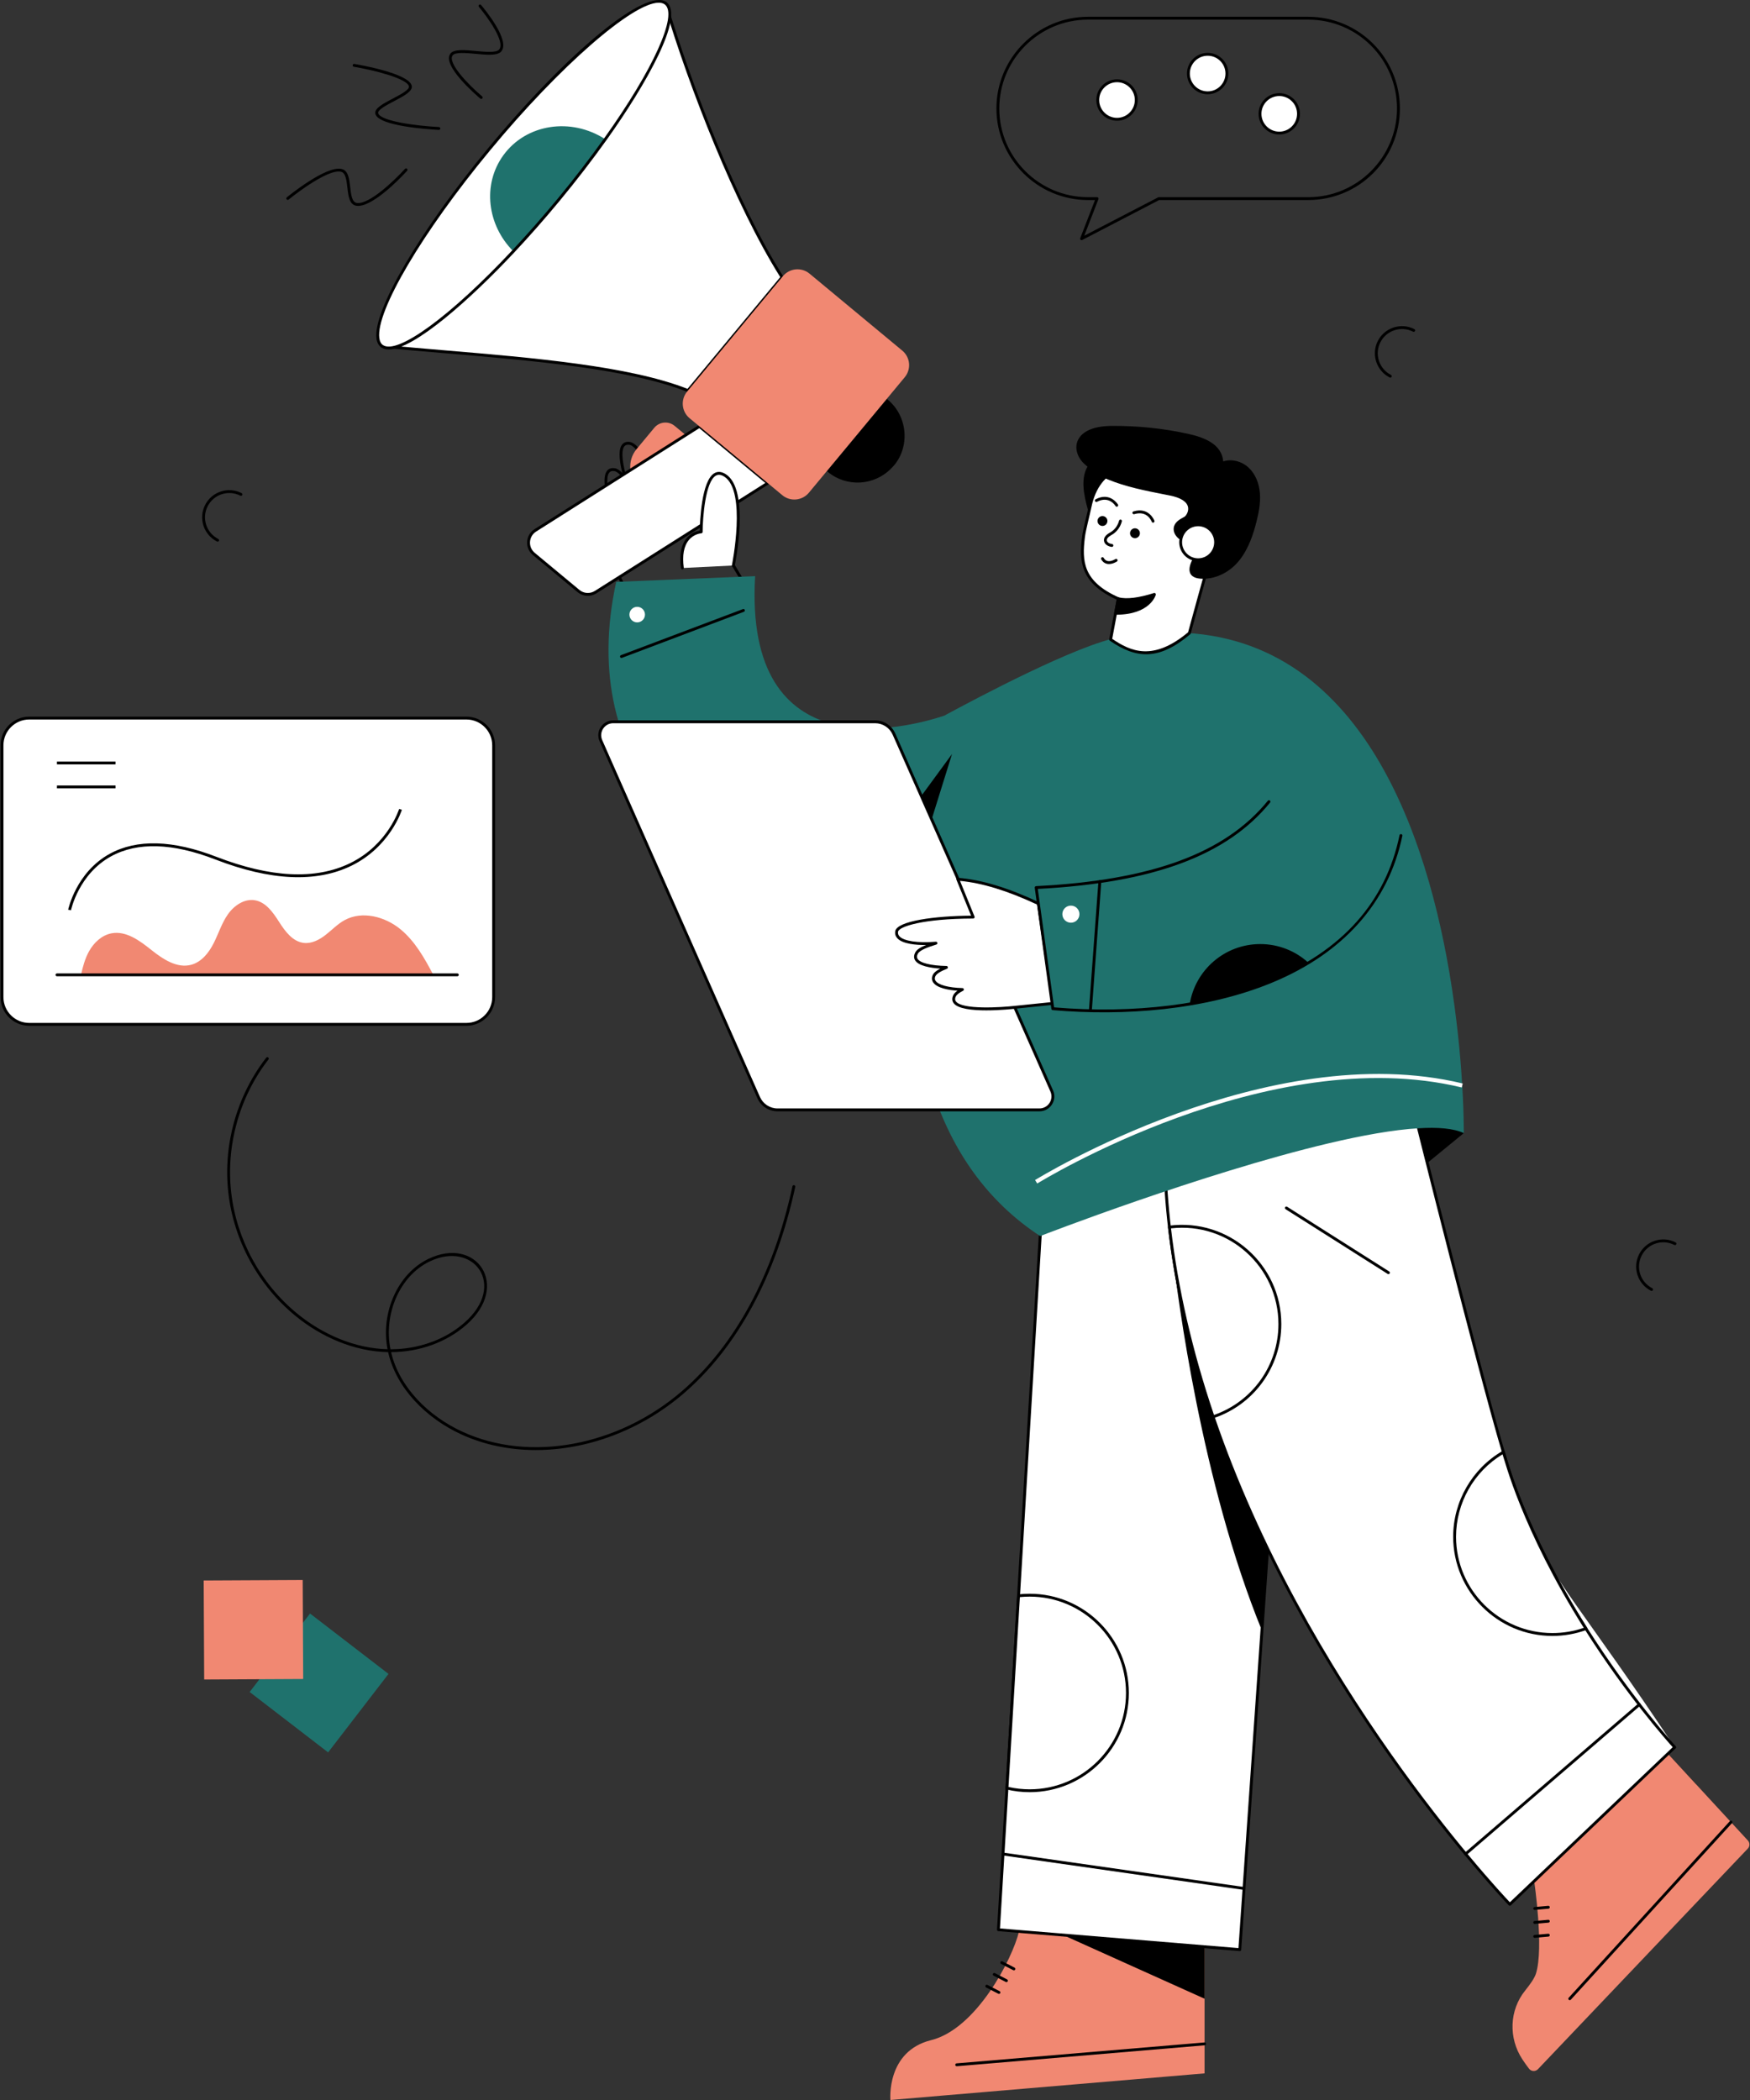 <svg width="350" height="420" viewBox="0 0 350 420" fill="none" xmlns="http://www.w3.org/2000/svg">
<rect x="0" y="0" width="350" height="420" fill="#333333" stroke="none"/>
<g clip-path="url(#clip0_271_671)">
<path d="M217.879 93.261C216.452 95.427 216.911 98.552 217.879 101.937L225.619 94.802L217.879 93.261Z" fill="black"/>
<path d="M217.603 102.015C216.731 98.961 216.052 95.514 217.64 93.104C217.705 93.007 217.822 92.963 217.935 92.98L225.674 94.52C225.905 94.567 225.985 94.853 225.813 95.014L218.074 102.149C217.918 102.291 217.664 102.223 217.603 102.016V102.015ZM218.017 93.582C216.76 95.679 217.277 98.668 218.029 101.408L225.009 94.974L218.016 93.582H218.017Z" fill="black"/>
<path d="M317.961 365.551L339.257 356.905L333.581 350.746L317.961 365.551Z" fill="black"/>
<path d="M131.857 127.172C127.544 123.995 125.141 118.605 125.041 118.378C124.474 117.338 119.452 107.95 121.184 105.457C121.595 104.867 122.31 104.737 122.986 104.865C120.912 99.025 120.381 95.422 121.412 94.156C121.765 93.721 122.281 93.551 122.942 93.644C123.42 93.717 123.924 94.032 124.467 94.601C123.728 91.585 123.728 89.701 124.464 88.859C124.816 88.455 125.314 88.295 125.955 88.389C127.08 88.551 128.405 90.116 129.978 93.149C129.446 90.648 129.51 89.046 130.166 88.281C130.519 87.871 131.029 87.707 131.669 87.801C135.394 88.345 140.55 101.925 140.876 102.794L149.367 117.032C149.449 117.171 149.403 117.347 149.263 117.428L132.171 127.191C132.072 127.248 131.948 127.239 131.858 127.173L131.857 127.172ZM121.655 105.785C120.358 107.65 124.031 115.325 125.555 118.126C125.588 118.201 127.952 123.498 132.048 126.599L148.723 117.076L140.369 103.066C140.36 103.051 140.353 103.036 140.346 103.019C138.875 99.085 134.433 88.784 131.584 88.369C131.14 88.307 130.819 88.4 130.6 88.655C130.094 89.243 129.804 90.98 131.294 95.908C131.338 96.052 131.26 96.208 131.119 96.26C130.979 96.309 130.819 96.248 130.757 96.108C128.075 90.114 126.545 89.055 125.872 88.958C125.43 88.894 125.114 88.987 124.895 89.238C124.421 89.781 124.117 91.35 125.364 95.749C125.451 96.058 125.04 96.255 124.853 95.994C123.884 94.625 123.234 94.27 122.857 94.212C122.408 94.149 122.078 94.245 121.856 94.519C120.954 95.627 121.623 99.443 123.737 105.258C123.826 105.507 123.557 105.739 123.324 105.605C122.807 105.309 121.996 105.295 121.655 105.785Z" fill="black"/>
<path d="M137.576 87.374L134.936 85.182C133.704 84.159 131.875 84.329 130.853 85.561L127.31 89.829C125.378 92.158 125.698 95.612 128.027 97.543L128.966 98.323L137.576 87.373V87.374Z" fill="#F18872"/>
<path d="M106.765 110.794L115.696 118.205C116.673 119.017 118.056 119.107 119.122 118.43L153.55 96.625L139.884 85.282C137.416 86.846 150.284 78.693 107.074 106.07C105.396 107.129 105.238 109.526 106.765 110.795V110.794Z" fill="white"/>
<path d="M115.513 118.425L106.583 111.014C104.907 109.621 105.073 106.991 106.923 105.826C109.391 104.262 96.523 112.416 139.733 85.039C139.837 84.972 139.973 84.98 140.069 85.061L153.735 96.403C153.885 96.528 153.871 96.762 153.706 96.867L119.277 118.672C118.109 119.415 116.594 119.322 115.514 118.426L115.513 118.425ZM106.949 110.571L115.88 117.983C116.764 118.717 118.006 118.798 118.968 118.186L153.064 96.592L139.862 85.634C137.379 87.206 150.268 79.041 107.23 106.31C105.711 107.268 105.572 109.428 106.949 110.571Z" fill="black"/>
<path d="M177.352 79.777L165.375 94.207C165.437 94.258 165.484 94.31 165.545 94.361C169.357 97.525 174.934 97.147 178.306 93.613C181.889 90.119 181.918 83.555 177.535 79.916C177.473 79.865 177.414 79.828 177.353 79.777H177.352Z" fill="black"/>
<path d="M133.103 0.65L76.389 69.223C95.116 71.143 122.873 72.234 137.59 78.114L156.408 55.441C147.924 42.051 138.438 18.702 133.103 0.65Z" fill="white"/>
<path d="M137.59 78.399C137.554 78.399 137.518 78.392 137.484 78.379C125.936 73.765 106.483 72.124 89.321 70.674C84.704 70.284 80.344 69.916 76.359 69.509C76.255 69.498 76.163 69.43 76.123 69.332C76.083 69.234 76.1 69.121 76.168 69.041L132.883 0.468C132.951 0.386 133.057 0.347 133.161 0.369C133.265 0.389 133.348 0.467 133.379 0.568C138.179 16.809 147.508 40.859 156.651 55.287C156.717 55.392 156.708 55.529 156.629 55.624L137.812 78.296C137.756 78.364 137.674 78.4 137.591 78.4L137.59 78.399ZM76.953 68.991C80.786 69.378 84.96 69.731 89.37 70.103C106.476 71.547 125.853 73.182 137.503 77.77L156.054 55.418C147.015 41.079 137.816 17.449 132.981 1.248L76.953 68.991Z" fill="black"/>
<path d="M156.587 55.226L137.421 78.319C136.089 79.923 136.311 82.313 137.916 83.645L156.463 99.04C158.068 100.371 160.45 100.143 161.782 98.539L180.948 75.447C182.28 73.842 182.066 71.458 180.461 70.127L161.914 54.733C160.31 53.401 157.919 53.623 156.587 55.228V55.226Z" fill="#F18872"/>
<path d="M121.059 27.846C118.285 31.733 115.145 35.822 111.716 39.972C108.68 43.645 105.629 47.099 102.668 50.262C90.365 63.391 79.485 71.46 76.389 69.222C72.543 66.442 82.117 48.835 97.783 29.9C113.437 10.966 129.257 -2.137 133.102 0.643C136.102 2.812 130.923 14.032 121.059 27.846Z" fill="white"/>
<path d="M121.06 27.847C118.286 31.734 115.146 35.823 111.716 39.973C108.68 43.647 105.63 47.1 102.669 50.263C97.43 45.028 96.433 36.916 100.658 31.07C105.217 24.765 114.19 23.409 121.06 27.847Z" fill="#1F726D"/>
<path d="M77.745 69.893C77.145 69.893 76.634 69.753 76.221 69.455C75.708 69.085 75.395 68.485 75.292 67.676C74.584 62.133 83.951 46.169 97.563 29.717C113.559 10.369 129.244 -2.504 133.271 0.411C137.035 3.132 129.172 16.981 121.294 28.012C118.453 31.995 115.305 36.08 111.938 40.154C108.996 43.714 105.949 47.181 102.879 50.458C94.06 59.868 82.812 69.892 77.746 69.892L77.745 69.893ZM131.742 0.542C126.561 0.542 111.982 13.176 98.006 30.082C84.486 46.423 75.172 62.202 75.861 67.602C75.943 68.248 76.177 68.715 76.557 68.99C79.425 71.055 90.076 63.28 102.458 50.066C105.52 46.797 108.559 43.34 111.495 39.79C114.853 35.725 117.992 31.651 120.825 27.679C130.686 13.872 135.665 2.849 132.934 0.875C132.624 0.65 132.223 0.541 131.742 0.541V0.542Z" fill="black"/>
<path d="M146.663 113.1C146.663 113.1 149.74 98.137 145.025 95.096C140.312 92.054 140.237 106.38 140.237 106.38C140.237 106.38 135.534 106.569 136.474 113.6" fill="white"/>
<path d="M136.19 113.638C135.835 110.978 136.224 108.951 137.348 107.613C138.275 106.51 139.434 106.206 139.954 106.123C139.983 104.504 140.26 96.05 142.928 94.607C143.602 94.24 144.361 94.323 145.182 94.854C150.005 97.966 147.072 112.539 146.945 113.157C146.913 113.313 146.758 113.41 146.606 113.381C146.451 113.348 146.351 113.197 146.382 113.042C146.413 112.893 149.366 98.236 144.871 95.335C144.23 94.922 143.686 94.849 143.2 95.111C141.047 96.276 140.539 103.642 140.524 106.381C140.524 106.535 140.402 106.659 140.249 106.667C140.236 106.667 138.82 106.747 137.78 107.992C136.77 109.201 136.425 111.075 136.758 113.562C136.778 113.72 136.669 113.863 136.511 113.884C136.351 113.904 136.211 113.792 136.19 113.638Z" fill="black"/>
<path d="M71.263 41.152C69.863 40.921 69.666 39.189 69.475 37.515C69.309 36.062 69.137 34.561 68.194 34.35C65.351 33.704 57.803 39.85 57.728 39.912C57.605 40.012 57.425 39.995 57.325 39.872C57.224 39.75 57.243 39.568 57.365 39.468C57.682 39.208 65.2 33.084 68.321 33.789C69.661 34.09 69.856 35.798 70.045 37.449C70.22 38.98 70.385 40.425 71.357 40.585C73.858 40.995 79.162 35.806 80.998 33.77C81.106 33.652 81.287 33.644 81.404 33.749C81.521 33.856 81.531 34.037 81.424 34.155C79.504 36.281 74.12 41.608 71.264 41.152H71.263Z" fill="black"/>
<path d="M96.063 19.72C95.265 19.048 88.314 13.079 90.073 10.731C90.782 9.786 92.922 9.987 95.186 10.199C97.084 10.377 99.236 10.579 99.818 9.918C101.154 8.394 97.357 3.236 95.781 1.376C95.679 1.255 95.694 1.075 95.815 0.972C95.937 0.869 96.117 0.885 96.219 1.005C96.832 1.728 102.151 8.129 100.249 10.296C99.475 11.179 97.365 10.98 95.132 10.771C93.217 10.59 91.047 10.387 90.532 11.074C89.45 12.518 93.577 16.873 96.432 19.28C96.553 19.383 96.569 19.563 96.466 19.684C96.362 19.808 96.179 19.818 96.062 19.719L96.063 19.72Z" fill="black"/>
<path d="M87.774 25.981C85.301 25.846 75.837 25.186 75.09 22.833C74.737 21.723 76.592 20.75 78.555 19.719C80.059 18.931 81.929 17.95 81.786 17.277C81.45 15.712 74.854 14.04 70.775 13.353C70.618 13.328 70.513 13.179 70.539 13.023C70.564 12.866 70.704 12.752 70.87 12.787C71.989 12.976 81.819 14.698 82.346 17.157C82.582 18.255 80.755 19.213 78.823 20.227C77.311 21.02 75.43 22.008 75.638 22.659C76.143 24.25 83.359 25.19 87.789 25.408C87.946 25.416 88.069 25.551 88.061 25.709C88.054 25.862 87.926 25.981 87.775 25.981H87.774Z" fill="black"/>
<path d="M333.583 350.746L349.571 368.098C349.995 368.558 349.989 369.268 349.558 369.721L307.601 413.827C307.098 414.355 306.244 414.315 305.801 413.735C305.418 413.233 304.949 412.587 304.474 411.869C301.679 407.629 301.847 402.035 305.047 398.091C306.065 396.835 306.897 395.626 307.18 394.749C308.828 389.633 306.836 376.225 306.836 376.225L333.583 350.746Z" fill="#F18872"/>
<path d="M240.912 389.348V414.675L178.084 420C178.084 420 177.206 410.264 186.224 408.029C195.243 405.794 202.469 391.843 203.804 386.289L240.912 389.348Z" fill="#F18872"/>
<path d="M292.756 226.621L267.62 247.219L255.492 222.963C255.492 222.963 283.858 213.457 292.757 226.621H292.756Z" fill="black"/>
<path d="M259.525 223.196L255.975 274.391L252.385 326.103L247.958 389.931L199.69 385.947L201.394 357.616L203.706 319.159L209.698 219.646L259.525 223.196Z" fill="white"/>
<path d="M247.957 390.217C194.181 385.78 200.12 386.27 199.665 386.233C199.508 386.22 199.392 386.086 199.401 385.929L209.411 219.628C209.42 219.482 209.538 219.355 209.717 219.359L259.544 222.909C259.702 222.92 259.821 223.057 259.811 223.215L248.243 389.951C248.232 390.097 248.11 390.217 247.957 390.217ZM199.992 385.684L247.691 389.62L259.219 223.461L209.967 219.952L199.992 385.684Z" fill="black"/>
<path d="M255.974 274.392L252.384 326.104C240.284 296.509 235.512 259.275 234.578 251.101C234.455 250.044 234.397 249.47 234.397 249.47L255.973 274.392H255.974Z" fill="black"/>
<path d="M334.943 349.451L301.964 380.865C301.964 380.865 261.663 339.253 242.62 283.361C236.223 264.565 232.538 245.106 232.897 225.493L282.502 220.853C310.094 326.382 298.413 294.483 334.943 349.452V349.451Z" fill="white"/>
<path d="M301.758 381.065C301.354 380.649 261.193 338.767 242.348 283.453C236.038 264.912 232.248 245.376 232.61 225.486C232.612 225.34 232.724 225.219 232.87 225.206L282.475 220.565C282.623 220.554 282.746 220.643 282.779 220.781C286.011 233.788 297.181 277.914 301.071 290.752C301.44 291.709 304.784 305.543 317.428 325.564C326.361 339.692 335.067 349.161 335.153 349.255C335.26 349.37 335.254 349.549 335.141 349.657L302.161 381.072C302.05 381.178 301.868 381.178 301.758 381.063V381.065ZM233.179 225.754C232.855 245.492 236.632 264.876 242.891 283.268C261.016 336.463 298.899 377.212 301.973 380.459L334.543 349.437C333.216 347.966 325.173 338.885 316.945 325.872C304.346 305.924 300.97 292.078 300.523 290.92C300.481 290.782 300.439 290.644 300.401 290.502C295.31 273.269 283.243 225.001 282.284 221.161L233.18 225.754H233.179Z" fill="black"/>
<path d="M292.758 226.623C290.726 225.672 287.578 225.41 283.667 225.656C278.682 225.951 272.452 227.074 265.73 228.664C240.414 234.649 208.033 247.216 208.033 247.216C186.769 233.287 180.505 207.169 182.292 176.845C178.423 177.435 174.57 177.673 170.807 177.558C140.442 176.689 115.103 153.571 123.243 116.378L151.026 115.23C148.738 154.219 181.325 145.627 188.85 143.136C195.441 139.562 215.575 128.888 223.929 127.429C267.451 119.845 283.462 160.039 289.347 191.535C290.979 200.299 291.839 208.382 292.283 214.58C292.807 221.933 292.758 226.622 292.758 226.622V226.623Z" fill="#1F726D"/>
<path d="M237.866 126.624C237.866 126.624 241.251 114.199 242.341 110.574C244.769 102.493 241.436 96.16 234.122 93.962C227.325 91.92 219.832 92.427 217.994 101.414C217.685 102.922 216.879 105.905 216.691 107.432C216.099 112.26 216.347 116.513 223.656 119.745L222.126 127.893C226.301 130.778 230.843 132.532 237.867 126.624H237.866Z" fill="white"/>
<path d="M221.961 128.131C221.868 128.067 221.821 127.954 221.843 127.842L223.332 119.917C215.935 116.565 215.833 112.083 216.406 107.399C216.597 105.848 217.399 102.889 217.713 101.357C219.413 93.04 226.074 91.245 234.204 93.689C241.731 95.951 245.032 102.612 242.616 110.658C241.54 114.239 238.177 126.576 238.143 126.701C238.128 126.757 238.096 126.807 238.052 126.845C231.82 132.086 227.314 131.829 221.962 128.132L221.961 128.131ZM222.44 127.765C226.095 130.262 230.591 132.33 237.613 126.462C237.917 125.348 241.037 113.922 242.067 110.493C244.419 102.662 241.343 96.433 234.04 94.238C226.275 91.904 219.914 93.466 218.275 101.472C217.967 102.983 217.16 105.968 216.976 107.469C216.404 112.145 216.52 116.278 223.773 119.484C223.895 119.539 223.963 119.669 223.939 119.8L222.442 127.764L222.44 127.765Z" fill="black"/>
<path d="M223.228 112.059C223.228 112.059 221.366 113.294 220.495 111.726L223.228 112.059Z" fill="white"/>
<path d="M221.79 112.808C221.645 112.808 221.499 112.793 221.352 112.757C220.881 112.643 220.508 112.342 220.244 111.865C220.166 111.726 220.216 111.552 220.355 111.475C220.495 111.398 220.668 111.449 220.745 111.587C220.931 111.922 221.173 112.123 221.486 112.199C222.21 112.381 223.061 111.826 223.069 111.819C223.204 111.732 223.38 111.768 223.467 111.901C223.554 112.034 223.518 112.21 223.386 112.299C223.349 112.323 222.606 112.808 221.789 112.808H221.79Z" fill="black"/>
<path d="M223.655 119.746C225.522 120.191 228.026 119.773 230.88 118.881C230.88 118.881 229.842 122.69 223.108 122.654L223.654 119.746H223.655Z" fill="black"/>
<path d="M223.204 122.942C223.087 122.942 222.962 122.928 222.886 122.838C222.832 122.772 222.809 122.685 222.826 122.602L223.372 119.695C223.4 119.54 223.553 119.43 223.721 119.468C225.37 119.863 227.686 119.581 230.793 118.608C231.015 118.542 231.214 118.742 231.156 118.957C231.111 119.12 229.992 122.942 223.204 122.942ZM223.882 120.089L223.453 122.367C228.144 122.299 229.823 120.316 230.367 119.337C227.625 120.143 225.491 120.391 223.881 120.089H223.882Z" fill="black"/>
<path d="M221.659 95.615C225.593 97.237 229.842 97.989 234.014 98.817C239.628 99.93 237.779 103.185 237.026 103.605C236.273 104.024 235.417 104.45 235.115 105.257C234.715 106.33 235.584 107.538 236.66 107.93C237.737 108.32 241.168 107.574 242.294 107.372C240.264 109.495 235.56 115.069 240.065 115.444C242.916 115.681 245.728 114.223 247.545 112.012C249.363 109.802 250.323 107.016 251.021 104.241C251.474 102.439 251.835 100.586 251.699 98.733C251.564 96.88 250.886 95.007 249.527 93.74C248.168 92.472 246.067 91.93 244.373 92.693C244.446 89.253 240.918 87.786 237.558 87.047C232.497 85.933 227.309 85.405 222.127 85.474C214.972 85.57 214.345 89.984 217.021 92.539C218.014 93.487 220.372 95.086 221.658 95.617L221.659 95.615Z" fill="black"/>
<path d="M240.041 115.729C238.948 115.638 238.263 115.242 238.002 114.555C237.331 112.786 239.864 109.607 241.488 107.816C239.529 108.186 237.445 108.519 236.563 108.2C235.345 107.758 234.386 106.393 234.847 105.157C235.165 104.306 235.996 103.846 236.73 103.441L236.887 103.354C237.169 103.197 237.76 102.373 237.621 101.491C237.444 100.365 236.177 99.539 233.959 99.1L232.845 98.88C229.067 98.137 225.16 97.37 221.551 95.881C220.184 95.319 217.81 93.686 216.824 92.746C213.991 90.039 214.644 85.287 222.126 85.188C227.33 85.128 232.543 85.649 237.622 86.766C240.961 87.501 244.346 88.861 244.648 92.281C246.293 91.737 248.322 92.221 249.725 93.53C251.029 94.748 251.833 96.588 251.987 98.712C252.131 100.677 251.72 102.645 251.301 104.311C250.696 106.717 249.746 109.787 247.769 112.194C245.673 114.742 242.653 115.951 240.043 115.729H240.041ZM242.294 107.084C242.547 107.084 242.675 107.386 242.501 107.57C240.342 109.827 238.01 112.958 238.538 114.352C238.714 114.815 239.235 115.086 240.089 115.157C242.689 115.38 245.458 114.098 247.323 111.829C249.23 109.512 250.153 106.52 250.743 104.172C251.152 102.549 251.55 100.637 251.415 98.754C251.27 96.774 250.53 95.067 249.331 93.949C247.979 92.687 245.988 92.278 244.492 92.955C244.305 93.04 244.082 92.901 244.087 92.686C244.157 89.393 240.674 88.025 237.498 87.326C232.463 86.217 227.291 85.691 222.134 85.76C215.274 85.851 214.702 89.925 217.222 92.331C218.152 93.219 220.48 94.818 221.771 95.351C225.327 96.818 229.205 97.58 232.955 98.317L234.072 98.537C237.198 99.157 238.036 100.438 238.189 101.402C238.371 102.555 237.632 103.597 237.168 103.856C235.441 104.81 235.459 105.164 235.386 105.358C235.044 106.273 235.832 107.324 236.76 107.661C237.868 108.061 242.096 107.086 242.296 107.086L242.294 107.084Z" fill="black"/>
<path d="M243.125 108.45C243.125 110.386 241.559 111.951 239.632 111.951C237.705 111.951 236.131 110.386 236.131 108.45C236.131 106.514 237.697 104.957 239.632 104.957C241.567 104.957 243.125 106.523 243.125 108.45Z" fill="white"/>
<path d="M239.632 112.237C237.543 112.237 235.844 110.538 235.844 108.449C235.844 106.36 237.542 104.67 239.632 104.67C241.721 104.67 243.411 106.365 243.411 108.449C243.411 110.533 241.716 112.237 239.632 112.237ZM239.632 105.244C237.859 105.244 236.417 106.682 236.417 108.45C236.417 110.218 237.859 111.664 239.632 111.664C241.405 111.664 242.837 110.223 242.837 108.45C242.837 106.677 241.4 105.244 239.632 105.244Z" fill="black"/>
<path d="M216.044 47.643L219.002 40.008H217.605C207.503 40.008 199.285 31.789 199.285 21.688C199.285 11.586 207.504 3.355 217.605 3.355H261.643C271.688 3.355 279.975 11.482 279.975 21.688C279.975 31.894 271.752 40.008 261.643 40.008H231.83L216.445 48C216.211 48.121 215.95 47.888 216.045 47.643H216.044ZM217.604 3.929C207.819 3.929 199.857 11.895 199.857 21.688C199.857 31.481 207.818 39.435 217.604 39.435H219.42C219.625 39.435 219.76 39.64 219.688 39.825L216.854 47.142L231.627 39.467C231.668 39.446 231.713 39.435 231.759 39.435H261.642C271.435 39.435 279.401 31.474 279.401 21.688C279.401 11.902 271.508 3.929 261.642 3.929H217.604Z" fill="black"/>
<path d="M219.553 20.003C219.553 17.877 221.279 16.156 223.405 16.156C225.532 16.156 227.253 17.877 227.253 20.003C227.253 22.13 225.532 23.856 223.405 23.856C221.279 23.856 219.553 22.13 219.553 20.003Z" fill="white"/>
<path d="M223.404 24.142C221.122 24.142 219.266 22.285 219.266 20.003C219.266 17.722 221.123 15.869 223.404 15.869C225.686 15.869 227.539 17.723 227.539 20.003C227.539 22.284 225.685 24.142 223.404 24.142ZM223.404 16.442C221.438 16.442 219.838 18.04 219.838 20.003C219.838 21.967 221.438 23.57 223.404 23.57C225.37 23.57 226.965 21.97 226.965 20.003C226.965 18.037 225.368 16.442 223.404 16.442Z" fill="black"/>
<path d="M237.682 14.71C237.682 12.584 239.408 10.863 241.534 10.863C243.66 10.863 245.382 12.584 245.382 14.71C245.382 16.837 243.66 18.563 241.534 18.563C239.408 18.563 237.682 16.837 237.682 14.71Z" fill="white"/>
<path d="M241.533 18.848C239.251 18.848 237.395 16.991 237.395 14.71C237.395 12.428 239.251 10.576 241.533 10.576C243.815 10.576 245.668 12.43 245.668 14.71C245.668 16.989 243.814 18.848 241.533 18.848ZM241.533 11.149C239.567 11.149 237.967 12.746 237.967 14.71C237.967 16.673 239.567 18.276 241.533 18.276C243.499 18.276 245.094 16.676 245.094 14.71C245.094 12.743 243.496 11.149 241.533 11.149Z" fill="black"/>
<path d="M252.002 22.765C252.002 20.639 253.728 18.918 255.854 18.918C257.981 18.918 259.702 20.639 259.702 22.765C259.702 24.892 257.981 26.617 255.854 26.617C253.728 26.617 252.002 24.892 252.002 22.765Z" fill="white"/>
<path d="M255.854 26.904C253.571 26.904 251.715 25.047 251.715 22.765C251.715 20.483 253.572 18.631 255.854 18.631C258.135 18.631 259.987 20.485 259.987 22.765C259.987 25.046 258.133 26.904 255.854 26.904ZM255.854 19.204C253.887 19.204 252.287 20.802 252.287 22.765C252.287 24.728 253.887 26.331 255.854 26.331C257.82 26.331 259.414 24.731 259.414 22.765C259.414 20.799 257.817 19.204 255.854 19.204Z" fill="black"/>
<path d="M306.936 381.986C306.789 381.986 306.664 381.873 306.65 381.725C306.635 381.568 306.752 381.428 306.91 381.413L309.641 381.168C309.814 381.159 309.938 381.272 309.952 381.428C309.967 381.585 309.85 381.725 309.692 381.74L306.961 381.985C306.953 381.985 306.944 381.985 306.936 381.985V381.986Z" fill="black"/>
<path d="M306.936 384.775C306.789 384.775 306.664 384.663 306.65 384.515C306.635 384.357 306.752 384.218 306.91 384.203L309.641 383.959C309.814 383.939 309.938 384.062 309.952 384.219C309.967 384.376 309.85 384.516 309.692 384.53L306.961 384.774C306.953 384.774 306.944 384.774 306.936 384.774V384.775Z" fill="black"/>
<path d="M306.936 387.564C306.789 387.564 306.664 387.452 306.65 387.304C306.635 387.146 306.752 387.007 306.91 386.992L309.641 386.747C309.814 386.734 309.938 386.849 309.952 387.007C309.967 387.164 309.85 387.304 309.692 387.318L306.961 387.563C306.953 387.563 306.944 387.563 306.936 387.563V387.564Z" fill="black"/>
<path d="M190.4 150.81L182.292 176.846C178.423 177.436 174.57 177.675 170.807 177.559L190.399 150.81H190.4Z" fill="black"/>
<path d="M124.023 131.405C123.967 131.257 124.041 131.092 124.189 131.035L148.582 121.82C148.732 121.763 148.896 121.838 148.952 121.986C149.008 122.134 148.933 122.299 148.786 122.356L124.393 131.571C124.247 131.627 124.079 131.555 124.023 131.405Z" fill="black"/>
<path d="M128.995 122.921C128.995 123.778 128.3 124.477 127.439 124.477C126.577 124.477 125.883 123.778 125.883 122.921C125.883 122.064 126.582 121.365 127.439 121.365C128.296 121.365 128.995 122.059 128.995 122.921Z" fill="white"/>
<path d="M292.89 370.989C292.787 370.868 292.8 370.687 292.92 370.583L327.671 340.7C327.792 340.597 327.973 340.61 328.076 340.73C328.18 340.85 328.166 341.032 328.046 341.135L293.295 371.019C293.176 371.12 292.995 371.109 292.89 370.989Z" fill="black"/>
<path d="M248.766 377.976L200.561 371.086C200.404 371.064 200.295 370.918 200.318 370.761C200.34 370.606 200.481 370.498 200.643 370.518L248.848 377.408C249.005 377.43 249.114 377.576 249.091 377.733C249.07 377.879 248.937 377.997 248.766 377.976Z" fill="black"/>
<path d="M191.342 413.246C191.194 413.246 191.07 413.133 191.056 412.984C191.042 412.826 191.16 412.688 191.318 412.674L240.887 408.489C241.039 408.466 241.182 408.593 241.196 408.75C241.21 408.908 241.092 409.046 240.934 409.06L191.366 413.245C191.358 413.245 191.35 413.245 191.341 413.245L191.342 413.246Z" fill="black"/>
<path d="M213.219 387.277L240.913 399.745V389.348L213.219 387.277Z" fill="black"/>
<path d="M277.533 254.782L257.114 241.837C256.98 241.752 256.94 241.574 257.025 241.44C257.111 241.304 257.287 241.267 257.422 241.351L277.841 254.297C277.974 254.382 278.015 254.56 277.93 254.693C277.846 254.825 277.671 254.866 277.533 254.782Z" fill="black"/>
<path d="M149.907 173.102C149.759 173.046 149.686 172.878 149.744 172.731C151.189 169.005 150.451 164.824 147.816 161.818C144.16 157.648 137.827 156.985 133.394 160.31C133.268 160.404 133.087 160.379 132.993 160.252C132.898 160.126 132.924 159.945 133.05 159.851C137.72 156.349 144.395 157.046 148.246 161.441C151.023 164.607 151.802 169.014 150.278 172.94C150.221 173.087 150.054 173.162 149.907 173.103V173.102Z" fill="black"/>
<path d="M317.188 325.718C315.097 326.481 312.843 326.899 310.482 326.899C299.678 326.899 290.922 318.144 290.922 307.348C290.922 300.118 294.841 293.805 300.678 290.427C303.16 299.432 308.624 312.16 317.188 325.719V325.718Z" fill="white"/>
<path d="M310.481 327.186C299.538 327.186 290.635 318.287 290.635 307.347C290.635 300.291 294.428 293.712 300.534 290.179C300.694 290.085 300.905 290.17 300.954 290.352C300.991 290.488 301.032 290.621 301.071 290.753C301.441 291.71 304.784 305.544 317.429 325.565C317.527 325.719 317.456 325.926 317.284 325.988C315.106 326.783 312.817 327.186 310.48 327.186H310.481ZM300.505 290.863C294.761 294.336 291.208 300.617 291.208 307.347C291.208 317.97 299.854 326.612 310.482 326.612C312.632 326.612 314.74 326.261 316.754 325.567C304.32 305.798 300.965 292.067 300.524 290.919C300.517 290.9 300.512 290.881 300.506 290.862L300.505 290.863Z" fill="black"/>
<path d="M255.974 264.816C255.974 273.449 250.375 280.777 242.62 283.36C238.513 271.292 235.389 258.554 233.881 245.42C245.687 243.902 255.974 253.079 255.974 264.816Z" fill="white"/>
<path d="M242.62 283.646C242.501 283.646 242.388 283.572 242.348 283.452C237.953 270.539 235.009 257.755 233.596 245.453C233.578 245.297 233.689 245.156 233.844 245.135C245.715 243.601 256.26 252.842 256.26 264.816C256.26 273.371 250.815 280.934 242.71 283.632C242.68 283.643 242.649 283.646 242.619 283.646H242.62ZM234.198 245.671C235.609 257.759 238.502 270.312 242.799 282.996C250.52 280.299 255.687 273.029 255.687 264.817C255.687 253.433 245.776 244.354 234.198 245.672V245.671Z" fill="black"/>
<path d="M225.488 338.596C225.488 349.393 216.733 358.148 205.937 358.148C204.371 358.148 202.854 357.967 201.395 357.614L203.707 319.158C204.436 319.076 205.183 319.035 205.937 319.035C216.734 319.035 225.488 327.79 225.488 338.595V338.596Z" fill="white"/>
<path d="M205.935 358.435C204.365 358.435 202.813 358.253 201.326 357.894C201.19 357.862 201.098 357.736 201.106 357.598L203.418 319.141C203.427 319.002 203.534 318.889 203.673 318.874C204.409 318.792 205.17 318.75 205.934 318.75C216.873 318.75 225.772 327.653 225.772 338.596C225.772 349.54 216.873 358.435 205.934 358.435H205.935ZM201.694 357.391C203.066 357.703 204.492 357.862 205.935 357.862C216.558 357.862 225.2 349.218 225.2 338.596C225.2 327.974 216.558 319.323 205.935 319.323C205.275 319.323 204.618 319.355 203.978 319.419L201.694 357.391Z" fill="black"/>
<path d="M313.758 399.958C313.641 399.851 313.633 399.67 313.739 399.552L345.974 364.231C346.082 364.116 346.263 364.107 346.38 364.212C346.497 364.32 346.505 364.5 346.399 364.619L314.164 399.94C314.057 400.056 313.876 400.064 313.758 399.958Z" fill="black"/>
<path d="M178.791 146.815L210.347 218.2C211.133 219.978 209.831 221.976 207.888 221.976H155.505C153.873 221.976 152.394 221.013 151.734 219.521L120.178 148.135C119.393 146.358 120.694 144.359 122.637 144.359H175.02C176.652 144.359 178.131 145.322 178.791 146.815Z" fill="white"/>
<path d="M207.889 222.262H155.506C153.761 222.262 152.178 221.231 151.473 219.636L119.917 148.251C119.048 146.283 120.49 144.072 122.64 144.072H175.022C176.768 144.072 178.35 145.103 179.055 146.698L210.611 218.084C211.481 220.054 210.035 222.262 207.889 222.262ZM122.639 144.644C120.907 144.644 119.739 146.428 120.442 148.018L151.998 219.403C152.611 220.791 153.988 221.689 155.506 221.689H207.889C209.624 221.689 210.787 219.903 210.086 218.315L178.53 146.93C177.917 145.542 176.539 144.644 175.021 144.644H122.639Z" fill="black"/>
<path d="M194.639 183.419C185.702 183.44 179.543 184.778 179.321 186.315C179.015 188.439 183.095 188.961 187.187 188.63C185.263 189.231 183.742 189.801 183.312 190.617C182.214 192.673 185.66 193.411 189.29 193.482C188.013 193.99 187.062 194.517 186.785 195.177C186.071 196.913 188.91 197.815 192.48 197.898C191.695 198.294 191.121 198.706 190.899 199.185C189.099 203.054 203.144 201.441 203.144 201.441L210.58 200.681L207.671 180.71C201.85 177.984 196.424 176.228 191.56 175.849L194.64 183.418L194.639 183.419Z" fill="white"/>
<path d="M197.279 202.075C194.466 202.075 191.546 201.772 190.708 200.61C190.49 200.307 190.301 199.793 190.64 199.066C190.789 198.745 191.069 198.443 191.499 198.142C189.842 198.026 187.396 197.652 186.623 196.467C186.351 196.051 186.316 195.568 186.521 195.07C186.724 194.584 187.203 194.158 188.06 193.718C186.11 193.59 183.685 193.192 183.007 192.038C182.737 191.578 182.755 191.054 183.059 190.482C183.368 189.898 184.096 189.447 185.22 189.003C183.247 189.025 180.546 188.804 179.481 187.668C179.11 187.274 178.961 186.804 179.037 186.275C179.338 184.181 187.033 183.188 194.214 183.135L191.293 175.96C191.255 175.868 191.269 175.762 191.327 175.682C191.386 175.602 191.466 175.549 191.581 175.565C196.245 175.927 201.548 177.526 207.792 180.451C207.879 180.493 207.941 180.574 207.955 180.669L210.864 200.64C210.875 200.718 210.855 200.796 210.807 200.858C210.759 200.919 210.688 200.959 210.609 200.967L203.173 201.728C202.633 201.79 200.005 202.074 197.279 202.074V202.075ZM187.188 188.345C187.324 188.345 187.443 188.44 187.47 188.577C187.499 188.721 187.414 188.862 187.274 188.905C185.692 189.4 183.97 189.991 183.567 190.751C183.359 191.141 183.339 191.467 183.503 191.748C183.999 192.594 186.165 193.136 189.297 193.197C189.433 193.199 189.549 193.298 189.574 193.433C189.599 193.567 189.524 193.7 189.398 193.75C188.522 194.1 187.324 194.64 187.052 195.29C186.919 195.613 186.936 195.896 187.105 196.154C187.651 196.99 189.714 197.55 192.489 197.614C192.621 197.617 192.733 197.71 192.762 197.838C192.792 197.967 192.729 198.098 192.611 198.157C191.807 198.562 191.332 198.939 191.161 199.309C190.921 199.824 191.055 200.107 191.176 200.275C192.408 201.982 200.211 201.493 203.113 201.159L210.254 200.428L207.411 180.906C201.498 178.148 196.449 176.598 192.003 176.176L194.907 183.312C194.943 183.399 194.933 183.5 194.88 183.58C194.826 183.659 194.737 183.707 194.643 183.707C184.643 183.73 179.759 185.302 179.608 186.358C179.557 186.712 179.652 187.012 179.901 187.277C180.793 188.227 183.581 188.638 187.166 188.347C187.173 188.347 187.181 188.347 187.189 188.347L187.188 188.345Z" fill="black"/>
<path d="M253.796 160.328C244.502 171.753 228.71 176.436 207.233 177.51L210.564 201.74C239.901 204.263 274.127 196.38 280.187 167.104" fill="#1F726D"/>
<path d="M210.54 202.026C210.406 202.015 210.298 201.913 210.28 201.78L206.948 177.551C206.937 177.471 206.96 177.39 207.012 177.328C207.062 177.266 207.139 177.228 207.218 177.224C230.305 176.071 245.035 170.644 253.573 160.148C253.674 160.025 253.855 160.008 253.976 160.106C254.099 160.206 254.118 160.387 254.018 160.509C245.408 171.093 230.643 176.585 207.559 177.781L210.817 201.473C226.87 202.826 242.198 200.911 253.995 196.081C268.422 190.174 277.14 180.405 279.905 167.045C279.937 166.89 280.083 166.789 280.245 166.822C280.399 166.854 280.5 167.007 280.468 167.162C277.701 180.529 268.622 190.713 254.213 196.613C240.886 202.069 224.768 203.25 210.54 202.026Z" fill="black"/>
<path d="M222.347 109.379C221.643 109.3 220.858 108.875 220.796 108.124C220.712 107.119 221.862 106.614 222.269 106.347C223.015 105.858 223.577 105.051 223.816 104.13C223.855 103.978 224.01 103.886 224.165 103.924C224.319 103.964 224.411 104.121 224.371 104.274C224.099 105.33 223.447 106.26 222.585 106.825C222.149 107.111 221.318 107.478 221.368 108.076C221.402 108.484 221.919 108.752 222.412 108.808C222.569 108.826 222.683 108.967 222.665 109.126C222.646 109.292 222.491 109.399 222.348 109.379H222.347Z" fill="black"/>
<path d="M219.51 104.093C219.451 104.638 219.845 105.127 220.385 105.185C220.93 105.244 221.418 104.85 221.477 104.305C221.535 103.765 221.141 103.277 220.596 103.218C220.056 103.161 219.567 103.553 219.509 104.094L219.51 104.093Z" fill="black"/>
<path d="M223.103 101.203C223.05 101.117 221.809 99.094 219.397 100.362C219.258 100.437 219.084 100.382 219.01 100.241C218.936 100.101 218.99 99.928 219.13 99.854C222.035 98.325 223.581 100.885 223.597 100.911C223.678 101.048 223.632 101.223 223.496 101.304C223.362 101.384 223.185 101.341 223.103 101.203V101.203Z" fill="black"/>
<path d="M226.047 106.361C225.888 106.886 226.186 107.438 226.707 107.595C227.232 107.753 227.784 107.455 227.942 106.93C228.099 106.41 227.802 105.858 227.276 105.7C226.756 105.543 226.204 105.84 226.048 106.361H226.047Z" fill="black"/>
<path d="M230.342 104.343C230.307 104.247 229.456 102.028 226.855 102.835C226.701 102.877 226.542 102.797 226.496 102.646C226.449 102.493 226.534 102.333 226.685 102.286C229.816 101.321 230.871 104.119 230.882 104.148C230.936 104.296 230.859 104.46 230.71 104.514C230.567 104.568 230.4 104.496 230.343 104.343H230.342Z" fill="black"/>
<path d="M93.283 143.615H5.849C2.841 143.615 0.403 146.053 0.403 149.061V199.426C0.403 202.434 2.841 204.872 5.849 204.872H93.283C96.291 204.872 98.729 202.434 98.729 199.426V149.061C98.729 146.053 96.291 143.615 93.283 143.615Z" fill="white"/>
<path d="M93.282 205.159H5.848C2.686 205.159 0.115 202.587 0.115 199.426V149.061C0.115 145.9 2.687 143.328 5.848 143.328H93.282C96.444 143.328 99.015 145.9 99.015 149.061V199.426C99.015 202.588 96.443 205.159 93.282 205.159ZM5.848 143.901C3.003 143.901 0.688 146.216 0.688 149.061V199.426C0.688 202.271 3.003 204.586 5.848 204.586H93.282C96.127 204.586 98.442 202.271 98.442 199.426V149.061C98.442 146.216 96.127 143.901 93.282 143.901H5.848Z" fill="black"/>
<path d="M86.66 194.972C84.9 191.63 83.013 188.267 80.112 185.868C77.016 183.31 72.441 182.101 68.919 184.031C67.517 184.798 66.4 185.984 65.14 186.968C63.881 187.951 62.345 188.767 60.758 188.583C58.539 188.325 57.029 186.278 55.828 184.396C54.627 182.515 53.197 180.437 50.997 180.056C48.885 179.69 46.819 181.098 45.587 182.852C44.354 184.606 43.714 186.697 42.75 188.612C41.786 190.527 40.331 192.384 38.263 192.949C35.409 193.728 32.575 191.828 30.261 189.985C27.947 188.141 25.252 186.128 22.341 186.657C20.381 187.013 18.781 188.512 17.812 190.252C16.999 191.712 16.567 193.338 16.197 194.973H86.66V194.972Z" fill="#F18872"/>
<path d="M14.195 182.058L13.633 181.945C13.648 181.871 15.213 174.45 21.952 170.758C27.38 167.784 34.553 167.985 43.272 171.361C54.139 175.565 63.136 175.994 70.019 172.637C77.584 168.947 79.803 161.864 79.826 161.793L80.375 161.959C80.352 162.032 78.058 169.354 70.27 173.151C63.237 176.581 54.083 176.159 43.065 171.894C34.51 168.583 27.5 168.37 22.228 171.259C15.72 174.825 14.21 181.985 14.196 182.057L14.195 182.058Z" fill="black"/>
<path d="M91.466 195.258H11.392C11.234 195.258 11.106 195.13 11.106 194.971C11.106 194.813 11.234 194.685 11.392 194.685H91.466C91.624 194.685 91.752 194.813 91.752 194.971C91.752 195.13 91.624 195.258 91.466 195.258Z" fill="black"/>
<path d="M23.109 152.306H11.391V152.88H23.109V152.306Z" fill="black"/>
<path d="M23.109 157.097H11.391V157.671H23.109V157.097Z" fill="black"/>
<path d="M261.695 192.56C254.817 196.717 246.611 199.373 237.945 200.815C239.036 194.011 244.938 188.814 252.054 188.814C255.767 188.814 259.153 190.232 261.694 192.56H261.695Z" fill="black"/>
<path d="M218.099 202.064C218.092 202.064 218.085 202.064 218.078 202.064C217.92 202.053 217.801 201.915 217.814 201.757L219.684 176.311C219.695 176.153 219.823 176.02 219.991 176.046C220.149 176.057 220.268 176.195 220.255 176.353L218.385 201.799C218.374 201.95 218.248 202.065 218.099 202.065V202.064Z" fill="black"/>
<path d="M215.888 182.83C215.888 183.781 215.126 184.543 214.182 184.543C213.239 184.543 212.469 183.781 212.469 182.83C212.469 181.88 213.24 181.125 214.182 181.125C215.125 181.125 215.888 181.888 215.888 182.83Z" fill="white"/>
<path d="M207.448 236.703L207.014 236.009C207.476 235.72 253.642 207.289 292.542 216.699L292.35 217.496C253.786 208.163 207.907 236.416 207.448 236.703Z" fill="white"/>
<path d="M202.651 394.038L200.215 392.781C200.074 392.708 200.018 392.535 200.09 392.394C200.164 392.252 200.339 392.198 200.477 392.27L202.914 393.527C203.055 393.6 203.111 393.773 203.038 393.914C202.963 394.06 202.784 394.107 202.651 394.038Z" fill="black"/>
<path d="M201.155 396.393L198.718 395.136C198.578 395.063 198.522 394.89 198.594 394.749C198.668 394.607 198.842 394.554 198.981 394.625L201.418 395.882C201.559 395.955 201.614 396.128 201.542 396.269C201.467 396.415 201.288 396.462 201.155 396.393Z" fill="black"/>
<path d="M199.662 398.748L197.224 397.491C197.084 397.418 197.028 397.245 197.1 397.104C197.173 396.963 197.348 396.909 197.487 396.98L199.925 398.237C200.066 398.311 200.121 398.484 200.049 398.624C199.974 398.771 199.795 398.818 199.662 398.748Z" fill="black"/>
<path d="M330.196 258.156C327.521 256.793 326.459 253.526 327.823 250.85C329.184 248.177 332.451 247.115 335.128 248.479C335.269 248.551 335.325 248.723 335.253 248.865C335.181 249.006 335.007 249.063 334.867 248.99C332.494 247.781 329.562 248.699 328.334 251.111C327.115 253.503 328.064 256.426 330.457 257.645C330.598 257.718 330.654 257.89 330.582 258.031C330.509 258.177 330.331 258.227 330.196 258.156Z" fill="black"/>
<path d="M107.176 290.012C101.937 290.012 96.829 288.98 92.207 286.853C85.252 283.651 79.254 277.663 77.626 270.425C70.91 270.303 64.286 267.448 59.017 263.115C51.599 257.015 46.733 248.045 45.664 238.503C44.594 228.961 47.354 219.136 53.238 211.545C53.334 211.419 53.515 211.396 53.641 211.494C53.766 211.591 53.789 211.771 53.691 211.896C47.899 219.37 45.181 229.044 46.234 238.439C47.287 247.833 52.08 256.666 59.383 262.671C64.536 266.909 70.965 269.686 77.507 269.848C76.102 262.53 79.541 254.755 85.644 251.795C95.293 247.109 102.181 257.139 93.287 264.95C89.291 268.459 83.897 270.4 78.218 270.429C79.845 277.445 85.722 283.234 92.45 286.33C105.913 292.53 123.575 289.272 136.399 278.221C147.032 269.058 154.671 254.894 158.491 237.258C158.524 237.103 158.675 237.001 158.832 237.038C158.986 237.071 159.085 237.223 159.052 237.379C155.206 255.137 147.501 269.41 136.773 278.656C128.177 286.063 117.427 290.011 107.178 290.011L107.176 290.012ZM78.091 269.855C78.32 269.814 86.358 270.272 92.905 264.52C101.442 257.023 94.728 248.025 85.891 252.31C79.984 255.177 76.673 262.75 78.091 269.855Z" fill="black"/>
<path d="M62.007 322.704L49.93 338.398L65.624 350.476L77.702 334.781L62.007 322.704Z" fill="#1F726D"/>
<path d="M60.538 315.997L40.736 316.097L40.837 335.899L60.638 335.798L60.538 315.997Z" fill="#F18872"/>
<path d="M43.394 108.301C40.719 106.938 39.657 103.672 41.02 100.994C42.383 98.321 45.65 97.26 48.326 98.624C48.466 98.696 48.523 98.868 48.451 99.01C48.378 99.15 48.204 99.207 48.065 99.135C45.692 97.926 42.76 98.845 41.531 101.255C40.314 103.644 41.257 106.567 43.655 107.79C43.795 107.863 43.852 108.035 43.78 108.176C43.706 108.322 43.529 108.372 43.394 108.301Z" fill="black"/>
<path d="M277.938 75.499C275.27 74.138 274.204 70.862 275.565 68.192C276.925 65.525 280.201 64.463 282.87 65.822C283.01 65.894 283.067 66.066 282.995 66.207C282.922 66.349 282.749 66.406 282.609 66.332C280.224 65.118 277.293 66.068 276.076 68.453C274.859 70.839 275.812 73.771 278.199 74.988C278.34 75.061 278.396 75.232 278.324 75.374C278.251 75.519 278.073 75.568 277.938 75.499Z" fill="black"/>
</g>
<defs>
<clipPath id="clip0_271_671">
<rect width="349.769" height="420" fill="white" transform="translate(0.115)"/>
</clipPath>
</defs>
</svg>
